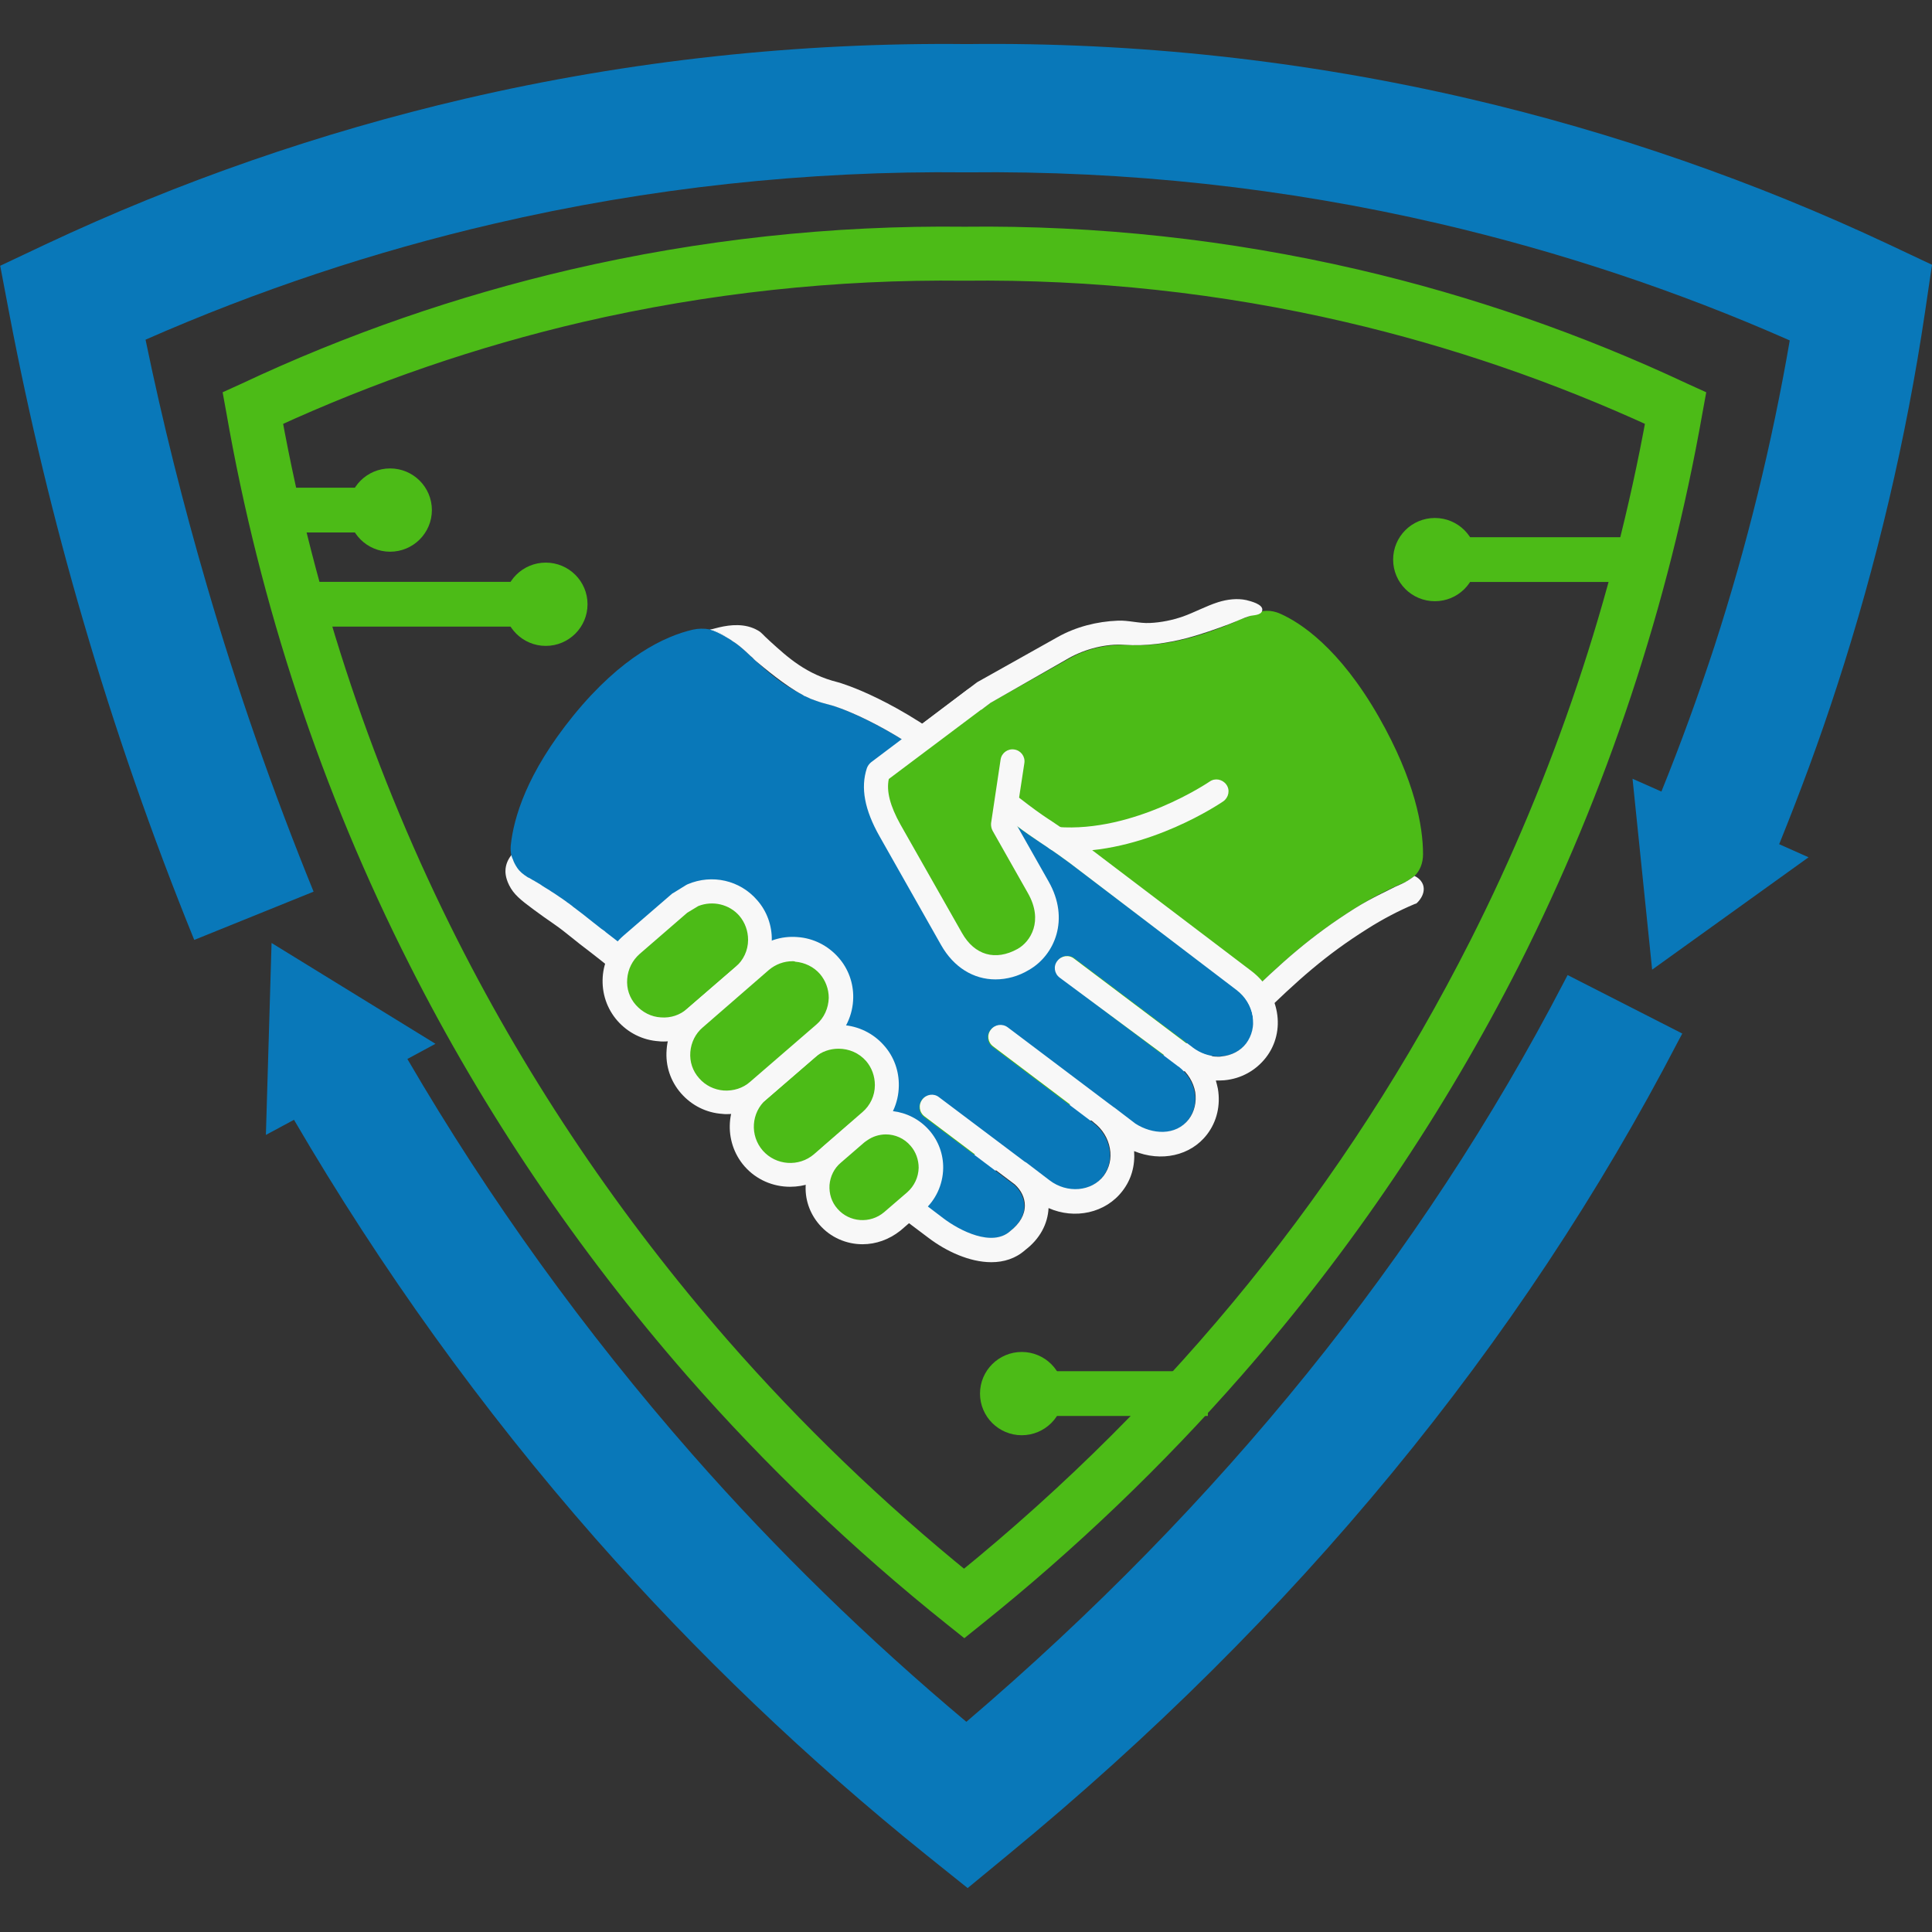 <svg width="48" height="48" viewBox="0 0 48 48" fill="none" xmlns="http://www.w3.org/2000/svg">
<rect x="0" y="0" width="48" height="48" fill="#333333" stroke="none"/>
<path d="M35.355 21.222C35.355 21.445 35.278 21.637 35.137 21.77C35.073 21.815 35.002 21.86 34.938 21.904C34.938 21.904 34.926 21.911 34.919 21.911C34.471 22.102 34.042 22.325 33.651 22.574C32.582 23.25 31.859 23.887 30.828 24.901C30.431 25.296 30.002 25.628 29.56 25.876L22.639 29.517C22.645 29.472 22.645 29.427 22.645 29.383C22.651 29.038 22.53 28.701 22.299 28.439C22.062 28.165 21.742 28.006 21.409 27.961C21.505 27.77 21.557 27.553 21.557 27.33C21.563 26.96 21.429 26.609 21.192 26.335C20.942 26.048 20.596 25.876 20.244 25.832C20.353 25.628 20.417 25.392 20.417 25.149C20.423 24.786 20.289 24.429 20.052 24.155C19.636 23.677 18.976 23.53 18.407 23.734V23.721C18.413 23.352 18.278 23.001 18.041 22.727C17.881 22.542 17.683 22.402 17.472 22.319L21.365 19.909C21.384 19.896 21.397 19.89 21.409 19.877L24.617 17.454L26.583 16.351C27.005 16.115 27.505 16.001 28.03 16.026C28.235 16.039 28.44 16.032 28.651 16.013C28.933 15.988 29.214 15.937 29.483 15.867C29.733 15.803 29.97 15.726 30.213 15.637C30.316 15.599 30.424 15.561 30.527 15.516C30.572 15.497 30.623 15.478 30.668 15.459C30.713 15.44 30.713 15.427 30.751 15.408C30.796 15.389 30.815 15.389 30.892 15.363C30.969 15.338 31.007 15.331 31.02 15.312L31.103 15.28C31.122 15.274 31.135 15.267 31.154 15.255C31.346 15.153 31.583 15.146 31.808 15.248C32.3 15.465 33.274 16.09 34.26 17.818C35.156 19.392 35.355 20.54 35.355 21.222Z" fill="#4CBB17"/>
<path d="M35.188 22.446C35.182 22.453 35.169 22.453 35.169 22.453C35.169 22.453 35.156 22.459 35.15 22.459C34.74 22.631 34.343 22.841 33.972 23.077C32.947 23.721 32.249 24.34 31.25 25.322C30.815 25.755 30.341 26.119 29.848 26.393L22.101 30.467C22.056 30.492 22.011 30.498 21.96 30.498C21.774 30.498 21.601 30.333 21.672 30.039C21.902 29.893 22.037 29.638 22.043 29.364C22.043 29.166 21.973 28.968 21.845 28.822C21.569 28.509 21.089 28.452 20.75 28.694C20.615 28.79 20.43 28.758 20.334 28.624C20.244 28.497 20.257 28.318 20.372 28.216L20.641 27.986C20.833 27.821 20.948 27.578 20.948 27.317C20.948 27.094 20.872 26.884 20.731 26.718C20.404 26.342 19.834 26.303 19.456 26.628C19.335 26.737 19.143 26.724 19.034 26.597C18.925 26.469 18.938 26.284 19.066 26.176L19.501 25.8C19.693 25.634 19.809 25.392 19.809 25.137C19.809 24.92 19.732 24.703 19.591 24.544C19.437 24.365 19.22 24.257 18.976 24.238C18.733 24.219 18.502 24.295 18.323 24.454L17.798 24.913C17.734 24.971 17.645 24.996 17.561 24.984C17.472 24.971 17.401 24.92 17.35 24.85C17.267 24.722 17.286 24.556 17.401 24.454L17.491 24.378C17.683 24.212 17.798 23.97 17.798 23.709C17.798 23.485 17.721 23.275 17.58 23.109C17.324 22.816 16.902 22.72 16.543 22.873C16.396 22.937 16.23 22.873 16.159 22.739C16.089 22.599 16.133 22.433 16.268 22.351L21.006 19.418C21.006 19.418 21.006 19.418 21.012 19.412L21.633 18.946L24.259 16.963C24.265 16.957 24.271 16.957 24.278 16.951C24.284 16.944 24.291 16.938 24.297 16.938L26.275 15.829C26.73 15.573 27.255 15.44 27.774 15.42C28.036 15.408 28.299 15.491 28.568 15.478C28.849 15.465 29.125 15.408 29.387 15.318C29.688 15.21 29.963 15.057 30.264 14.961C30.488 14.891 30.738 14.859 30.969 14.91C31.065 14.936 31.398 15.012 31.359 15.172C31.327 15.293 31.135 15.28 31.046 15.306C30.879 15.357 30.713 15.44 30.546 15.503C30.207 15.631 29.861 15.752 29.509 15.848C28.997 15.982 28.465 16.058 27.94 16.02C27.479 15.988 26.967 16.122 26.564 16.345L24.611 17.461L21.396 19.883C21.384 19.896 21.371 19.909 21.352 19.915L17.459 22.325C17.677 22.414 17.869 22.548 18.029 22.733C18.272 23.007 18.4 23.364 18.394 23.728V23.74C18.957 23.536 19.623 23.683 20.039 24.161C20.282 24.435 20.41 24.792 20.404 25.156C20.404 25.398 20.34 25.628 20.231 25.838C20.583 25.883 20.929 26.048 21.179 26.342C21.422 26.616 21.55 26.973 21.544 27.336C21.544 27.559 21.493 27.77 21.396 27.967C21.73 28.012 22.05 28.171 22.287 28.445C22.517 28.707 22.639 29.038 22.632 29.389C22.632 29.434 22.626 29.478 22.626 29.523L29.56 25.876C30.002 25.628 30.431 25.302 30.828 24.901C31.859 23.887 32.582 23.25 33.651 22.574C33.863 22.44 34.087 22.319 34.317 22.204C34.433 22.147 34.548 22.089 34.663 22.032C34.772 21.981 34.894 21.936 34.996 21.866C35.047 21.834 35.099 21.796 35.143 21.764C35.175 21.777 35.303 21.84 35.355 21.981C35.438 22.229 35.201 22.44 35.188 22.446Z" fill="#F8F8F8"/>
<path d="M21.249 19.622L21.819 19.182C21.819 19.188 21.819 19.188 21.813 19.195L21.249 19.622Z" fill="#0978B9"/>
<path d="M21.249 19.922C21.16 19.922 21.07 19.883 21.012 19.807C20.91 19.679 20.936 19.488 21.064 19.392L21.634 18.953C21.742 18.863 21.902 18.87 22.011 18.959C22.107 19.042 22.139 19.176 22.095 19.29C22.088 19.303 22.082 19.322 22.075 19.335C22.056 19.373 22.024 19.412 21.986 19.437L21.416 19.871C21.377 19.902 21.313 19.922 21.249 19.922Z" fill="#F8F8F8"/>
<path d="M30.975 25.914C30.834 26.099 30.617 26.221 30.367 26.24C30.335 26.24 30.303 26.246 30.271 26.246C30.047 26.246 29.823 26.169 29.631 26.023L29.624 26.016L26.698 23.811C26.57 23.709 26.378 23.734 26.282 23.868C26.18 23.995 26.205 24.187 26.34 24.282L29.272 26.495L29.285 26.501C29.496 26.667 29.637 26.89 29.682 27.145C29.727 27.393 29.669 27.629 29.522 27.821C29.195 28.248 28.613 28.197 28.196 27.929L27.671 27.527C27.671 27.527 27.665 27.521 27.659 27.521L27.53 27.425L25.027 25.538C24.892 25.436 24.707 25.462 24.604 25.596C24.502 25.723 24.528 25.914 24.662 26.01L27.146 27.884L27.159 27.897C27.377 28.063 27.518 28.293 27.562 28.547C27.607 28.796 27.55 29.032 27.409 29.223C27.108 29.619 26.5 29.67 26.064 29.338L25.488 28.898C25.475 28.885 25.456 28.879 25.443 28.873L23.317 27.272C23.189 27.17 22.997 27.196 22.901 27.33C22.805 27.464 22.824 27.649 22.959 27.751L25.2 29.44C25.36 29.587 25.443 29.772 25.45 29.963C25.45 30.192 25.328 30.409 25.085 30.6C24.63 31.002 23.83 30.588 23.426 30.282L21.749 29.006C21.749 29.006 21.749 29.006 21.742 29L18.797 26.762C18.266 26.373 17.26 25.385 16.915 24.971C16.089 23.989 15.711 23.696 15.039 23.173C15.026 23.16 15.007 23.148 14.994 23.135C14.987 23.128 14.981 23.122 14.968 23.116C14.955 23.109 14.943 23.096 14.93 23.09C14.789 22.982 14.635 22.861 14.469 22.727C14.398 22.669 14.328 22.612 14.251 22.561C14.245 22.555 14.232 22.548 14.226 22.542C14.206 22.523 14.181 22.51 14.161 22.491C14.149 22.484 14.136 22.472 14.129 22.465C14.11 22.453 14.091 22.44 14.072 22.427C14.059 22.421 14.053 22.414 14.04 22.401C14.014 22.382 13.982 22.357 13.95 22.338C13.925 22.319 13.899 22.306 13.873 22.287C13.854 22.274 13.835 22.261 13.809 22.242C13.79 22.229 13.771 22.217 13.752 22.204C13.713 22.178 13.681 22.153 13.643 22.134C13.624 22.121 13.611 22.108 13.592 22.102C13.54 22.07 13.495 22.038 13.457 22.019C13.451 22.013 13.438 22.006 13.431 22C13.419 21.994 13.406 21.981 13.393 21.974C13.367 21.962 13.348 21.942 13.329 21.936C13.316 21.93 13.297 21.917 13.284 21.911C13.278 21.911 13.278 21.904 13.271 21.904C13.265 21.904 13.265 21.898 13.265 21.898C13.252 21.892 13.239 21.885 13.227 21.879C13.195 21.86 13.163 21.84 13.131 21.821H13.124C13.111 21.815 13.092 21.802 13.079 21.796C12.913 21.688 12.791 21.528 12.734 21.356C12.727 21.343 12.727 21.331 12.721 21.324C12.721 21.318 12.721 21.318 12.714 21.311C12.708 21.299 12.708 21.279 12.702 21.267C12.702 21.26 12.702 21.26 12.702 21.254C12.689 21.177 12.682 21.095 12.689 21.012C12.759 20.323 13.086 19.207 14.245 17.779C15.448 16.3 16.524 15.803 17.216 15.643C17.356 15.612 17.497 15.612 17.632 15.637C17.766 15.663 17.894 15.72 18.009 15.803C18.022 15.809 18.029 15.816 18.041 15.822C18.08 15.848 18.125 15.873 18.163 15.899C18.189 15.918 18.214 15.93 18.234 15.95C18.24 15.95 18.24 15.956 18.246 15.956C18.381 16.052 18.509 16.166 18.637 16.287C18.663 16.313 18.688 16.338 18.714 16.358C18.72 16.364 18.733 16.377 18.746 16.389C18.752 16.396 18.759 16.402 18.765 16.409C19.085 16.702 19.437 17.014 19.924 17.25C19.937 17.256 19.95 17.263 19.956 17.269C19.956 17.269 19.962 17.269 19.962 17.276C19.962 17.276 19.969 17.276 19.969 17.282C19.975 17.282 19.982 17.288 19.988 17.288C20.001 17.295 20.014 17.301 20.02 17.301C20.046 17.314 20.078 17.327 20.103 17.339C20.122 17.346 20.142 17.352 20.161 17.365C20.206 17.384 20.25 17.403 20.302 17.416C20.327 17.422 20.353 17.435 20.378 17.441C20.398 17.448 20.423 17.454 20.443 17.46C20.513 17.48 20.583 17.499 20.654 17.518C20.667 17.524 22.005 17.913 23.721 19.303C25.193 20.502 25.462 20.68 25.808 20.903C25.981 21.018 26.18 21.146 26.576 21.439L30.719 24.582C30.937 24.748 31.078 24.977 31.122 25.232C31.174 25.487 31.116 25.73 30.975 25.914Z" fill="#0978B9"/>
<path d="M31.449 26.278C31.199 26.597 30.834 26.801 30.418 26.839C30.348 26.845 30.277 26.845 30.207 26.845C30.226 26.916 30.245 26.979 30.258 27.049C30.328 27.464 30.232 27.866 29.989 28.184C29.579 28.72 28.843 28.873 28.177 28.599C28.203 28.962 28.107 29.306 27.889 29.587C27.466 30.142 26.698 30.301 26.051 30.014C26.032 30.409 25.834 30.779 25.475 31.053C25.232 31.27 24.937 31.359 24.63 31.359C24.086 31.359 23.503 31.085 23.068 30.754L21.16 29.319C21.16 29.319 21.16 29.319 21.153 29.319L18.426 27.247C17.856 26.826 16.819 25.806 16.447 25.36C15.66 24.429 15.327 24.168 14.661 23.651C14.494 23.524 14.302 23.377 14.085 23.199C13.784 22.956 13.662 22.899 13.259 22.599C12.926 22.351 12.766 22.223 12.65 21.994C12.548 21.79 12.554 21.649 12.561 21.579C12.58 21.413 12.663 21.299 12.708 21.241C12.708 21.241 12.708 21.248 12.708 21.254C12.708 21.267 12.714 21.28 12.721 21.299C12.721 21.305 12.721 21.305 12.727 21.311C12.727 21.324 12.734 21.337 12.74 21.343C12.759 21.407 12.798 21.484 12.849 21.56C12.919 21.662 12.996 21.72 13.092 21.783C13.105 21.79 13.118 21.802 13.137 21.809C13.137 21.809 13.137 21.809 13.143 21.809C13.175 21.828 13.207 21.847 13.239 21.866C13.252 21.872 13.265 21.879 13.278 21.885C13.278 21.885 13.278 21.885 13.284 21.892C13.291 21.892 13.291 21.898 13.297 21.898C13.31 21.904 13.323 21.917 13.342 21.924C13.361 21.936 13.38 21.949 13.406 21.962C13.419 21.968 13.431 21.981 13.444 21.987C13.451 21.994 13.463 22 13.47 22.006C13.508 22.032 13.553 22.057 13.604 22.089C13.624 22.102 13.636 22.108 13.656 22.121C13.688 22.147 13.726 22.166 13.764 22.191C13.784 22.204 13.803 22.217 13.822 22.23C13.841 22.242 13.861 22.255 13.886 22.274C13.912 22.293 13.937 22.306 13.963 22.325C13.995 22.344 14.021 22.37 14.053 22.389C14.065 22.395 14.072 22.402 14.085 22.414C14.104 22.427 14.123 22.44 14.142 22.453C14.155 22.459 14.161 22.472 14.174 22.478C14.193 22.491 14.219 22.51 14.238 22.529C14.245 22.535 14.258 22.542 14.264 22.548C14.328 22.599 14.398 22.65 14.482 22.714C14.654 22.854 14.808 22.969 14.943 23.078C14.955 23.084 14.968 23.097 14.981 23.103C14.987 23.109 14.994 23.116 15.007 23.122C15.026 23.135 15.039 23.148 15.051 23.16C15.73 23.683 16.102 23.976 16.927 24.958C17.273 25.373 18.278 26.361 18.81 26.75L21.755 28.988C21.755 28.988 21.762 28.988 21.762 28.994L23.439 30.269C23.842 30.575 24.649 30.989 25.097 30.588C25.341 30.396 25.462 30.18 25.462 29.95C25.462 29.759 25.373 29.574 25.213 29.427L22.972 27.738C22.837 27.636 22.812 27.451 22.914 27.317C23.017 27.183 23.202 27.158 23.33 27.26L25.456 28.86C25.469 28.866 25.488 28.879 25.501 28.886L26.077 29.325C26.512 29.657 27.121 29.606 27.422 29.211C27.562 29.019 27.62 28.784 27.575 28.535C27.53 28.28 27.39 28.05 27.172 27.885L27.159 27.872L24.675 25.997C24.54 25.895 24.515 25.71 24.617 25.583C24.72 25.449 24.905 25.424 25.04 25.526L27.543 27.413L27.671 27.508C27.671 27.508 27.678 27.515 27.684 27.515L28.209 27.916C28.625 28.184 29.208 28.229 29.535 27.808C29.675 27.623 29.733 27.381 29.695 27.132C29.65 26.884 29.509 26.654 29.298 26.488L29.285 26.482L26.327 24.289C26.192 24.187 26.167 24.002 26.269 23.874C26.372 23.741 26.557 23.715 26.685 23.817L29.611 26.023L29.618 26.029C29.81 26.17 30.027 26.253 30.258 26.253C30.29 26.253 30.322 26.253 30.354 26.246C30.604 26.221 30.822 26.106 30.962 25.921C31.103 25.73 31.161 25.494 31.122 25.245C31.078 24.99 30.937 24.761 30.719 24.595L26.583 21.445C26.186 21.152 25.987 21.025 25.814 20.91C25.475 20.68 25.2 20.502 23.727 19.309C22.011 17.913 20.673 17.524 20.66 17.524C20.59 17.505 20.519 17.486 20.449 17.467C20.43 17.461 20.404 17.454 20.385 17.448C20.359 17.442 20.334 17.429 20.308 17.422C20.257 17.403 20.212 17.39 20.167 17.371C20.148 17.365 20.129 17.359 20.11 17.346C20.084 17.333 20.052 17.32 20.026 17.308C20.014 17.301 20.001 17.295 19.994 17.295C19.988 17.295 19.982 17.288 19.975 17.288C19.975 17.288 19.969 17.288 19.969 17.282C19.969 17.282 19.962 17.282 19.962 17.276C19.95 17.269 19.943 17.263 19.93 17.257C19.521 17.046 18.976 16.587 18.771 16.415C18.765 16.409 18.759 16.402 18.752 16.396C18.739 16.383 18.727 16.377 18.72 16.364C18.695 16.339 18.669 16.313 18.643 16.294C18.522 16.179 18.407 16.071 18.253 15.962C18.246 15.962 18.246 15.956 18.24 15.956C18.214 15.937 18.189 15.924 18.17 15.905C18.131 15.88 18.086 15.854 18.048 15.829C18.035 15.822 18.029 15.816 18.016 15.809C17.901 15.726 17.773 15.669 17.638 15.644C17.715 15.624 17.792 15.605 17.869 15.586C18.138 15.523 18.509 15.478 18.829 15.663C18.931 15.72 18.931 15.752 19.13 15.931C19.572 16.332 20.026 16.753 20.82 16.951C20.891 16.97 22.293 17.371 24.111 18.851C25.558 20.03 25.821 20.202 26.154 20.419C26.333 20.54 26.538 20.674 26.948 20.98L31.097 24.129C31.43 24.384 31.654 24.748 31.724 25.149C31.795 25.551 31.699 25.959 31.449 26.278Z" fill="#F8F8F8"/>
<path d="M14.923 23.103C14.783 22.994 14.629 22.873 14.462 22.739C14.655 22.88 14.808 23.007 14.923 23.103Z" fill="#F8F8F8"/>
<path d="M18.24 15.95C18.176 15.905 18.106 15.86 18.022 15.816C17.869 15.726 17.728 15.669 17.638 15.637C17.773 15.663 17.901 15.72 18.016 15.803C18.029 15.809 18.035 15.816 18.048 15.822C18.086 15.847 18.131 15.873 18.17 15.899C18.195 15.918 18.214 15.93 18.24 15.95Z" fill="#F8F8F8"/>
<path d="M18.88 23.352C18.874 23.683 18.739 24.008 18.47 24.244L18.381 24.321L17.267 25.283C16.767 25.717 16.005 25.666 15.57 25.162C15.134 24.665 15.186 23.906 15.691 23.473L16.895 22.433L17.215 22.236C17.683 22.038 18.246 22.146 18.592 22.548C18.79 22.784 18.886 23.071 18.88 23.352Z" fill="#4CBB17"/>
<path d="M16.479 25.876C16.441 25.876 16.409 25.876 16.37 25.87C15.967 25.844 15.602 25.659 15.339 25.36C15.077 25.06 14.949 24.677 14.974 24.276C15 23.874 15.186 23.511 15.487 23.249L16.69 22.21C16.703 22.198 16.716 22.191 16.729 22.185L17.049 21.987C17.062 21.981 17.075 21.974 17.087 21.968C17.689 21.713 18.381 21.866 18.81 22.363C19.053 22.637 19.181 22.994 19.175 23.358C19.168 23.785 18.983 24.193 18.656 24.467L17.452 25.506C17.19 25.749 16.844 25.876 16.479 25.876ZM17.075 22.676L15.89 23.702C15.711 23.861 15.602 24.078 15.583 24.32C15.563 24.563 15.64 24.792 15.8 24.971C15.96 25.149 16.178 25.264 16.421 25.277C16.665 25.296 16.895 25.219 17.075 25.06L18.278 24.021C18.47 23.855 18.586 23.613 18.586 23.351C18.586 23.128 18.509 22.918 18.368 22.752C18.118 22.465 17.708 22.37 17.35 22.51L17.075 22.676Z" fill="#F8F8F8"/>
<path d="M22.037 26.966C22.03 27.298 21.896 27.623 21.627 27.859L21.358 28.089L20.423 28.898C19.924 29.332 19.162 29.274 18.727 28.777C18.297 28.28 18.349 27.521 18.842 27.088L19.873 26.195L20.052 26.036C20.551 25.608 21.313 25.66 21.749 26.157C21.941 26.393 22.037 26.68 22.037 26.966Z" fill="#4CBB17"/>
<path d="M19.629 29.485C19.207 29.485 18.791 29.312 18.496 28.975C17.958 28.356 18.022 27.406 18.637 26.871L19.847 25.825C20.474 25.29 21.422 25.353 21.966 25.978C22.21 26.252 22.338 26.609 22.331 26.979C22.325 27.406 22.139 27.814 21.813 28.088L20.609 29.128C20.334 29.37 19.982 29.485 19.629 29.485ZM20.833 26.055C20.622 26.055 20.41 26.125 20.244 26.271L19.034 27.317C18.663 27.642 18.624 28.21 18.951 28.586C19.277 28.956 19.847 29 20.225 28.675L21.428 27.629C21.621 27.464 21.736 27.221 21.736 26.96C21.736 26.737 21.659 26.526 21.518 26.361C21.339 26.157 21.089 26.055 20.833 26.055Z" fill="#F8F8F8"/>
<path d="M20.897 24.786C20.891 25.111 20.756 25.443 20.487 25.672L20.052 26.048L19.873 26.208L18.842 27.1C18.342 27.534 17.587 27.477 17.151 26.986C16.722 26.488 16.774 25.736 17.273 25.302L18.394 24.333L18.919 23.874C19.418 23.447 20.174 23.498 20.609 23.995C20.801 24.219 20.897 24.499 20.897 24.786Z" fill="#4CBB17"/>
<path d="M18.054 27.68C18.016 27.68 17.984 27.68 17.945 27.674C17.549 27.648 17.183 27.464 16.921 27.164C16.659 26.864 16.53 26.482 16.562 26.08C16.588 25.685 16.774 25.322 17.075 25.06L18.72 23.638C19.021 23.377 19.412 23.249 19.809 23.281C20.206 23.307 20.571 23.492 20.833 23.791C21.076 24.066 21.204 24.422 21.198 24.786C21.192 25.213 21.006 25.615 20.686 25.895L19.04 27.317C18.759 27.553 18.413 27.68 18.054 27.68ZM19.693 23.881C19.476 23.881 19.271 23.957 19.104 24.097L17.459 25.526C17.28 25.678 17.171 25.895 17.151 26.137C17.132 26.38 17.209 26.609 17.369 26.788C17.523 26.966 17.741 27.075 17.984 27.094C18.221 27.107 18.458 27.037 18.637 26.877L20.282 25.455C20.475 25.29 20.583 25.047 20.59 24.792C20.59 24.576 20.513 24.365 20.372 24.199C20.218 24.021 19.994 23.913 19.757 23.893C19.738 23.881 19.719 23.881 19.693 23.881Z" fill="#F8F8F8"/>
<path d="M23.125 29.013C23.119 29.319 22.991 29.625 22.741 29.842L22.165 30.339C21.697 30.741 20.993 30.69 20.59 30.231C20.186 29.765 20.238 29.064 20.698 28.662L21.275 28.165C21.3 28.14 21.332 28.12 21.364 28.101C21.825 27.776 22.479 27.84 22.856 28.28C23.035 28.484 23.125 28.745 23.125 29.013Z" fill="#4CBB17"/>
<path d="M21.428 30.913C21.032 30.913 20.635 30.747 20.359 30.428C20.11 30.142 19.988 29.778 20.02 29.402C20.046 29.026 20.218 28.682 20.506 28.439L21.083 27.942C21.121 27.91 21.16 27.878 21.204 27.853C21.794 27.438 22.607 27.534 23.087 28.082C23.317 28.344 23.439 28.682 23.433 29.026C23.426 29.434 23.247 29.816 22.946 30.078L22.37 30.575C22.088 30.798 21.762 30.913 21.428 30.913ZM22.011 28.184C21.845 28.184 21.678 28.235 21.537 28.337C21.505 28.356 21.486 28.375 21.467 28.388L20.891 28.886C20.724 29.026 20.628 29.224 20.609 29.44C20.596 29.657 20.66 29.867 20.808 30.033C21.102 30.371 21.621 30.409 21.966 30.116L22.543 29.619C22.715 29.466 22.818 29.249 22.824 29.013C22.824 28.815 22.754 28.618 22.626 28.471C22.466 28.28 22.235 28.184 22.011 28.184Z" fill="#F8F8F8"/>
<path d="M25.808 22.045L24.931 20.495L25.168 18.914L24.22 17.378L21.819 19.182C21.691 19.564 21.762 20.024 22.107 20.636L23.637 23.332C24.067 24.091 24.803 24.193 25.43 23.836C25.898 23.575 26.276 22.873 25.808 22.045Z" fill="#4CBB17"/>
<path d="M24.732 24.333C24.188 24.333 23.695 24.034 23.381 23.479L21.851 20.776C21.48 20.119 21.377 19.571 21.537 19.086C21.557 19.029 21.595 18.978 21.64 18.94L24.035 17.135C24.169 17.033 24.355 17.065 24.457 17.193C24.559 17.327 24.527 17.512 24.399 17.614L22.082 19.354C22.018 19.654 22.114 20.023 22.37 20.483L23.9 23.179C24.214 23.734 24.732 23.881 25.283 23.575C25.603 23.396 25.93 22.88 25.539 22.191L24.662 20.642C24.63 20.584 24.617 20.514 24.623 20.451L24.86 18.869C24.886 18.704 25.04 18.595 25.2 18.621C25.366 18.646 25.475 18.799 25.45 18.959L25.225 20.438L26.051 21.898C26.589 22.841 26.199 23.734 25.565 24.097C25.302 24.257 25.008 24.333 24.732 24.333Z" fill="#F8F8F8"/>
<path d="M26.589 21.152C26.468 21.152 26.346 21.146 26.224 21.139C26.058 21.127 25.936 20.98 25.949 20.82C25.962 20.655 26.109 20.527 26.269 20.546C28.177 20.693 30.034 19.431 30.053 19.418C30.188 19.322 30.373 19.36 30.469 19.494C30.565 19.628 30.527 19.813 30.392 19.909C30.316 19.96 28.561 21.152 26.589 21.152Z" fill="#F8F8F8"/>
<path d="M41.796 25.678L41.7 25.857C37.781 33.412 32.179 40.215 25.046 46.08L24.041 46.909L23.023 46.093C20.065 43.715 17.299 41.069 14.795 38.225C11.978 35.019 9.462 31.518 7.304 27.821L6.606 28.197L6.747 23.428L10.819 25.933L10.121 26.31C12.157 29.803 14.539 33.1 17.196 36.128C19.284 38.506 21.576 40.737 24.009 42.778C30.328 37.384 35.323 31.206 38.857 24.397L38.947 24.225L41.796 25.678Z" fill="#0978B9"/>
<path d="M48 6.578L47.827 7.751C47.36 10.894 46.624 14.018 45.644 17.033C45.215 18.36 44.728 19.679 44.203 20.974L44.933 21.299L41.047 24.091L40.56 19.348L41.277 19.666C41.758 18.481 42.199 17.263 42.596 16.052C43.397 13.578 44.024 11.028 44.466 8.458C41.668 7.222 38.742 6.252 35.764 5.558C31.929 4.665 27.985 4.238 24.041 4.282H23.996C20.052 4.238 16.108 4.665 12.273 5.558C9.308 6.246 6.401 7.215 3.616 8.439C4.039 10.486 4.551 12.532 5.134 14.528C5.883 17.104 6.779 19.666 7.791 22.153L4.826 23.352C3.776 20.769 2.848 18.098 2.067 15.42C1.337 12.928 0.722 10.365 0.235 7.814L0.005 6.603L1.125 6.074C4.461 4.506 7.97 3.288 11.556 2.453C15.64 1.503 19.834 1.05 24.028 1.095C28.222 1.044 32.416 1.503 36.501 2.453C40.086 3.288 43.595 4.506 46.931 6.074L48 6.578Z" fill="#0978B9"/>
<path d="M40.605 13.903H35.649" stroke="#4CBB17" stroke-width="0.5" stroke-miterlimit="10"/>
<path d="M40.599 13.597H35.649V14.209H40.599V13.597Z" fill="#4CBB17" stroke="#4CBB17" stroke-width="0.5" stroke-miterlimit="10"/>
<path d="M35.649 14.687C36.084 14.687 36.437 14.336 36.437 13.903C36.437 13.47 36.084 13.119 35.649 13.119C35.214 13.119 34.862 13.47 34.862 13.903C34.862 14.336 35.214 14.687 35.649 14.687Z" fill="#4CBB17" stroke="#4CBB17" stroke-width="0.5" stroke-miterlimit="10"/>
<path d="M7.771 15.012H13.56" stroke="#4CBB17" stroke-width="0.5" stroke-miterlimit="10"/>
<path d="M13.56 14.706H7.771V15.318H13.56V14.706Z" fill="#4CBB17" stroke="#4CBB17" stroke-width="0.5" stroke-miterlimit="10"/>
<path d="M7.003 12.673H9.692" stroke="#4CBB17" stroke-width="0.5" stroke-miterlimit="10"/>
<path d="M9.686 12.367H7.003V12.979H9.686V12.367Z" fill="#4CBB17" stroke="#4CBB17" stroke-width="0.5" stroke-miterlimit="10"/>
<path d="M9.692 13.457C10.127 13.457 10.48 13.106 10.48 12.673C10.48 12.239 10.127 11.888 9.692 11.888C9.257 11.888 8.905 12.239 8.905 12.673C8.905 13.106 9.257 13.457 9.692 13.457Z" fill="#4CBB17" stroke="#4CBB17" stroke-width="0.5" stroke-miterlimit="10"/>
<path d="M13.559 15.797C13.995 15.797 14.347 15.445 14.347 15.012C14.347 14.579 13.995 14.228 13.559 14.228C13.125 14.228 12.772 14.579 12.772 15.012C12.772 15.445 13.125 15.797 13.559 15.797Z" fill="#4CBB17" stroke="#4CBB17" stroke-width="0.5" stroke-miterlimit="10"/>
<path d="M29.054 34.623H24.681" stroke="#4CBB17" stroke-width="0.5" stroke-miterlimit="10"/>
<path d="M29.759 34.317H25.386V34.929H29.759V34.317Z" fill="#4CBB17" stroke="#4CBB17" stroke-width="0.5" stroke-miterlimit="10"/>
<path d="M25.385 35.408C25.82 35.408 26.173 35.056 26.173 34.623C26.173 34.19 25.82 33.839 25.385 33.839C24.951 33.839 24.598 34.19 24.598 34.623C24.598 35.056 24.951 35.408 25.385 35.408Z" fill="#4CBB17" stroke="#4CBB17" stroke-width="0.5" stroke-miterlimit="10"/>
<path d="M23.958 40.38L23.695 40.17C21.371 38.315 19.207 36.243 17.254 34.011C14.539 30.9 12.228 27.483 10.397 23.855C8.226 19.571 6.702 14.98 5.87 10.211L5.812 9.893L6.107 9.759C8.706 8.535 11.44 7.591 14.232 6.941C17.421 6.201 20.692 5.844 23.964 5.883C27.23 5.844 30.501 6.201 33.69 6.941C36.488 7.591 39.222 8.541 41.815 9.759L42.11 9.893L42.052 10.211C41.213 14.974 39.689 19.564 37.525 23.855C35.675 27.495 33.37 30.913 30.662 34.005C28.715 36.23 26.551 38.302 24.227 40.164L23.958 40.38ZM6.753 10.384C7.586 14.955 9.065 19.36 11.146 23.473C12.951 27.037 15.218 30.396 17.888 33.457C19.732 35.567 21.774 37.531 23.951 39.297C29.355 34.91 33.664 29.587 36.757 23.473C38.838 19.354 40.317 14.955 41.149 10.384C38.697 9.255 36.117 8.369 33.485 7.757C30.367 7.03 27.159 6.686 23.958 6.724H23.951C20.744 6.686 17.536 7.037 14.418 7.757C11.786 8.369 9.212 9.255 6.753 10.384Z" fill="#4CBB17" stroke="#4CBB17" stroke-width="0.5" stroke-miterlimit="10"/>
</svg>
